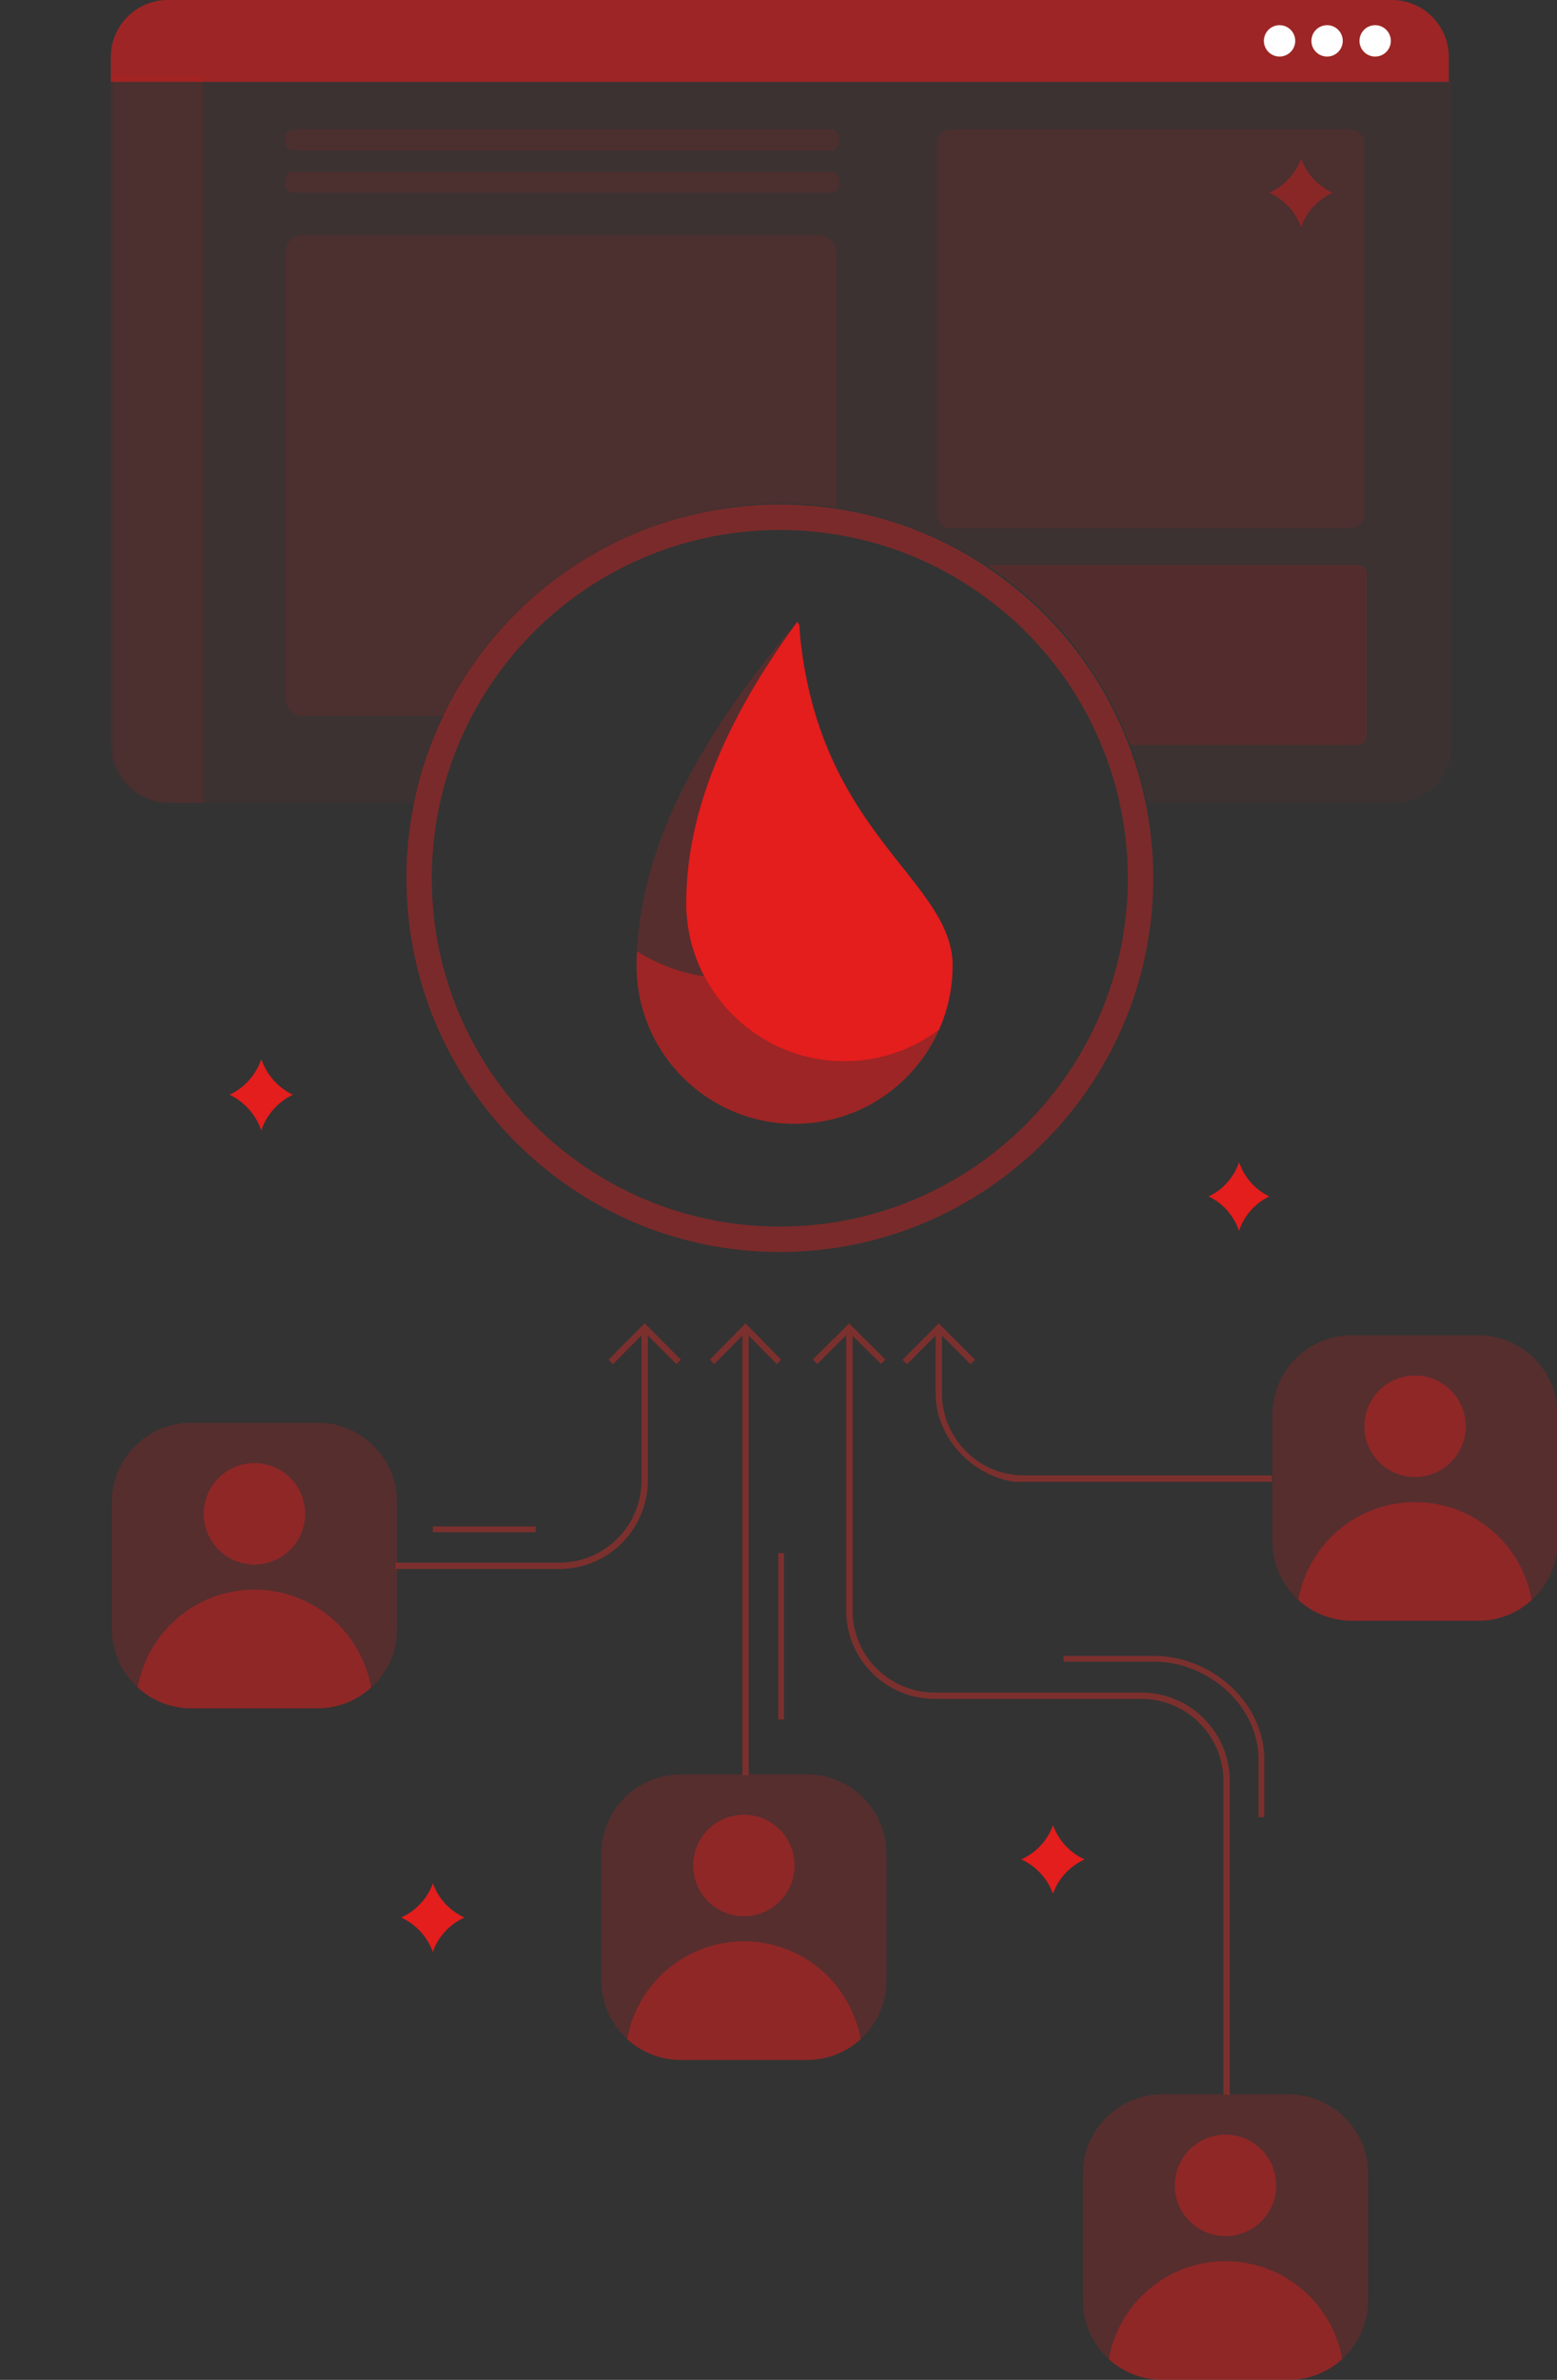<svg width="590" height="901" viewBox="0 0 590 901" fill="none" xmlns="http://www.w3.org/2000/svg">
<rect x="0" y="0" width="590" height="901" fill="#333333" stroke="none"/>
<g clip-path="url(#clip0_15868_244820)">
<path opacity="0.05" d="M43 31V282.495C43 294.362 52.657 303.988 64.562 303.988H157.46C157.52 303.688 157.568 303.389 157.64 303.089C159.961 291.977 163.665 281.152 168.632 270.879C168.728 270.687 168.812 270.495 168.908 270.292C180.369 246.88 198.082 227.089 220.149 213.052C232.271 205.344 245.427 199.602 259.16 195.898C270.621 192.578 282.959 190.803 296.115 190.803C303.355 190.803 310.402 191.343 317.232 192.386C325.71 193.668 333.876 195.718 341.644 198.475C353.032 202.323 363.88 207.622 374.077 214.347C374.089 214.359 374.101 214.359 374.113 214.371H514.717C516.641 214.371 518.204 215.929 518.204 217.859V278.407C518.204 280.325 516.641 281.895 514.717 281.895H428.349C430.982 288.8 433.099 295.921 434.59 303.101C434.65 303.401 434.71 303.7 434.771 304H528.438C540.343 304 550 294.374 550 282.507V31H43Z" fill="#E41D1D"/>
<path opacity="0.2" d="M305.829 779.879H257.952C241.324 779.879 227.846 766.401 227.846 749.772V701.884C227.846 685.255 241.324 671.777 257.952 671.777H305.829C322.457 671.777 335.935 685.255 335.935 701.884V749.76C335.935 766.401 322.457 779.879 305.829 779.879Z" fill="#E41D1D"/>
<path opacity="0.4" d="M281.891 725.469C292.502 725.469 301.104 716.867 301.104 706.256C301.104 695.645 292.502 687.043 281.891 687.043C271.28 687.043 262.678 695.645 262.678 706.256C262.678 716.867 271.28 725.469 281.891 725.469Z" fill="#E41D1D"/>
<path opacity="0.4" d="M281.89 734.961C259.767 734.961 241.383 750.964 237.668 772.029C243.018 776.91 250.136 779.892 257.951 779.892H305.828C313.643 779.892 320.761 776.91 326.111 772.029C322.384 750.964 304.012 734.961 281.89 734.961Z" fill="#E41D1D"/>
<path opacity="0.2" d="M120.356 646.746H72.479C55.851 646.746 42.373 633.267 42.373 616.639V568.763C42.373 552.134 55.851 538.656 72.479 538.656H120.356C136.984 538.656 150.462 552.134 150.462 568.763V616.639C150.474 633.267 136.984 646.746 120.356 646.746Z" fill="#E41D1D"/>
<path opacity="0.4" d="M96.418 592.34C107.029 592.34 115.631 583.738 115.631 573.127C115.631 562.516 107.029 553.914 96.418 553.914C85.807 553.914 77.205 562.516 77.205 573.127C77.205 583.738 85.807 592.34 96.418 592.34Z" fill="#E41D1D"/>
<path opacity="0.4" d="M96.417 601.828C74.294 601.828 55.91 617.831 52.195 638.896C57.546 643.777 64.663 646.759 72.479 646.759H120.355C128.17 646.759 135.288 643.777 140.639 638.896C136.923 617.831 118.552 601.828 96.417 601.828Z" fill="#E41D1D"/>
<path opacity="0.2" d="M488.327 900.988H440.45C423.822 900.988 410.344 887.51 410.344 870.882V823.005C410.344 806.377 423.822 792.898 440.45 792.898H488.327C504.955 792.898 518.433 806.377 518.433 823.005V870.882C518.433 887.51 504.955 900.988 488.327 900.988Z" fill="#E41D1D"/>
<path opacity="0.4" d="M464.389 846.583C475 846.583 483.602 837.981 483.602 827.37C483.602 816.758 475 808.156 464.389 808.156C453.778 808.156 445.176 816.758 445.176 827.37C445.176 837.981 453.778 846.583 464.389 846.583Z" fill="#E41D1D"/>
<path opacity="0.4" d="M464.388 856.07C442.265 856.07 423.881 872.073 420.166 893.138C425.516 898.02 432.634 901.001 440.449 901.001H488.326C496.141 901.001 503.259 898.02 508.609 893.138C504.882 872.073 486.51 856.07 464.388 856.07Z" fill="#E41D1D"/>
<path opacity="0.4" d="M429.24 628H403H437.286C458.38 628 478 645.098 478 666.181V665.009V688" stroke="#E62C27" stroke-width="2.188" stroke-miterlimit="10"/>
<path opacity="0.2" d="M560.147 613.605H512.27C495.642 613.605 482.164 600.127 482.164 583.499V535.622C482.164 518.994 495.642 505.516 512.27 505.516H560.147C576.775 505.516 590.253 518.994 590.253 535.622V583.499C590.265 600.127 576.775 613.605 560.147 613.605Z" fill="#E41D1D"/>
<path opacity="0.4" d="M536.209 559.2C546.82 559.2 555.423 550.598 555.423 539.987C555.423 529.375 546.82 520.773 536.209 520.773C525.598 520.773 516.996 529.375 516.996 539.987C516.996 550.598 525.598 559.2 536.209 559.2Z" fill="#E41D1D"/>
<path opacity="0.4" d="M536.208 568.688C514.085 568.688 495.702 584.691 491.986 605.755C497.337 610.637 504.455 613.619 512.27 613.619H560.146C567.961 613.619 575.079 610.637 580.43 605.755C576.714 584.691 558.343 568.688 536.208 568.688Z" fill="#E41D1D"/>
<path opacity="0.4" d="M296 588V651" stroke="#E62C27" stroke-width="2.188" stroke-miterlimit="10"/>
<path opacity="0.4" d="M164 579H203" stroke="#E62C27" stroke-width="2.188" stroke-miterlimit="10"/>
<path opacity="0.4" d="M258 514.766L244.288 501L230.576 514.766L232.273 516.47L243.084 505.617V560.438C243.084 577.612 229.167 591.583 212.06 591.583H150V594H212.06C230.491 594 245.492 578.941 245.492 560.438V505.617L256.303 516.47L258 514.766Z" fill="#E62C27"/>
<path opacity="0.4" d="M296 514.759L282.506 501L269 514.759L270.682 516.461L281.321 505.623V672H283.691V505.623L294.33 516.461L296 514.759Z" fill="#E62C27"/>
<path opacity="0.4" d="M465.988 673.242C465.456 655.257 450.62 640.778 432.462 640.778H354.199C337.007 640.778 323.065 626.878 323.065 609.737V505.698L333.818 516.419L335.521 514.72L321.761 501L308 514.72L309.703 516.419L320.637 505.517V609.737C320.637 628.203 335.654 643.187 354.187 643.187H432.45C449.642 643.187 463.584 657.088 463.584 674.229V793H466V673.242H465.988Z" fill="#E62C27"/>
<path opacity="0.4" d="M387.996 558.58C370.868 558.58 356.934 544.593 356.934 527.4V505.622L367.758 516.487L369.458 514.781L355.729 501L342 514.781L343.7 516.487L354.523 505.622V527.4C354.523 544.255 368.168 558.604 384.307 561H383.09H482V558.58H387.996Z" fill="#E62C27"/>
<path d="M99.036 401C97.888 404.322 96.039 407.31 93.634 409.74C91.737 411.711 89.489 413.285 87 414.463C92.583 417.103 96.958 421.975 99 428C101.03 421.963 105.405 417.091 111 414.463C105.429 411.835 101.079 407 99.036 401Z" fill="#E41D1D"/>
<path d="M469.535 440C468.435 443.199 466.663 446.076 464.358 448.416C462.54 450.314 460.386 451.83 458 452.964C463.35 455.507 467.543 460.198 469.5 466C471.446 460.186 475.638 455.495 481 452.964C475.673 450.433 471.504 445.778 469.535 440Z" fill="#E41D1D"/>
<path d="M399.036 691C397.888 694.199 396.039 697.076 393.634 699.416C391.737 701.314 389.489 702.83 387 703.964C392.583 706.507 396.958 711.198 399 717C401.03 711.186 405.405 706.495 411 703.964C405.441 701.433 401.079 696.766 399.036 691Z" fill="#E41D1D"/>
<path d="M164.036 713C162.888 716.199 161.039 719.076 158.634 721.416C156.737 723.314 154.489 724.83 152 725.964C157.583 728.507 161.958 733.198 164 739C166.03 733.186 170.405 728.495 176 725.964C170.441 723.421 166.079 718.766 164.036 713Z" fill="#E41D1D"/>
<path opacity="0.6" d="M278.994 385.606C274.113 381.025 270.001 375.639 266.863 369.651C257.593 368.268 248.96 364.95 241.361 360.141C241.277 361.98 241.205 363.796 241.205 365.563C241.205 398.651 268.029 425.475 301.117 425.475C325.548 425.475 346.541 410.831 355.859 389.85C345.856 397.377 333.424 401.861 319.934 401.861C304.087 401.861 289.707 395.669 278.994 385.606Z" fill="#E41D1D"/>
<path opacity="0.2" d="M260.033 341.957C260.033 313.919 269.868 279.292 302.127 235.407C302.127 235.395 302.115 235.395 302.115 235.383C262.233 281.913 246.423 318.933 242.383 349.099C241.878 352.886 241.553 356.566 241.373 360.148C248.972 364.958 257.604 368.264 266.874 369.659C262.51 361.375 260.033 351.961 260.033 341.957Z" fill="#E41D1D"/>
<path d="M360.983 365.559C360.983 359.151 358.975 353.331 355.741 347.536C351.773 340.442 345.942 333.373 339.557 325.293C324.925 306.765 307.443 282.875 303.199 240.938C303.103 239.964 302.982 237.884 302.934 236.693C302.658 236.261 302.393 235.816 302.129 235.383C269.882 279.268 260.035 313.895 260.035 341.933C260.035 351.937 262.512 361.351 266.864 369.635C270.002 375.61 274.114 381.009 278.996 385.59C289.709 395.641 304.088 401.845 319.935 401.845C333.425 401.845 345.857 397.36 355.861 389.834C355.945 389.642 356.041 389.461 356.125 389.269C356.113 389.281 356.101 389.281 356.089 389.293C359.227 382.019 360.983 373.999 360.983 365.559Z" fill="#E41D1D"/>
<path opacity="0.6" d="M527.438 0H63.562C51.657 0 42 9.667 42 21.586V31H549V21.586C549 9.667 539.343 0 527.438 0Z" fill="#E41D1D"/>
<path opacity="0.1" d="M314.782 57H111.206C109.434 57 108 55.568 108 53.8V52.2C108 50.432 109.434 49 111.206 49H314.794C316.566 49 318 50.432 318 52.2V53.8C318 55.556 316.554 57 314.782 57Z" fill="#E41D1D"/>
<path opacity="0.1" d="M314.782 73H111.206C109.434 73 108 71.568 108 69.8V68.2C108 66.432 109.434 65 111.206 65H314.794C316.566 65 318 66.432 318 68.2V69.8C318 71.556 316.554 73 314.782 73Z" fill="#E41D1D"/>
<path opacity="0.1" d="M42 282.47C42 294.358 51.858 304 64.012 304H77V29H42V282.47Z" fill="#E41D1D"/>
<path opacity="0.1" d="M511.792 200H360.196C357.328 200 355 197.662 355 194.781V54.219C355 51.338 357.328 49 360.196 49H511.804C514.672 49 517 51.338 517 54.219V194.781C517 197.662 514.672 200 511.792 200Z" fill="#E41D1D"/>
<path d="M484.865 21.414C488.146 21.414 490.805 18.755 490.805 15.475C490.805 12.194 488.146 9.535 484.865 9.535C481.585 9.535 478.926 12.194 478.926 15.475C478.926 18.755 481.585 21.414 484.865 21.414Z" fill="white"/>
<path d="M502.877 21.414C506.157 21.414 508.816 18.755 508.816 15.475C508.816 12.194 506.157 9.535 502.877 9.535C499.597 9.535 496.938 12.194 496.938 15.475C496.938 18.755 499.597 21.414 502.877 21.414Z" fill="white"/>
<path d="M521.094 21.414C524.374 21.414 527.033 18.755 527.033 15.475C527.033 12.194 524.374 9.535 521.094 9.535C517.814 9.535 515.154 12.194 515.154 15.475C515.154 18.755 517.814 21.414 521.094 21.414Z" fill="white"/>
<path opacity="0.1" d="M219.892 212.957C232.017 205.219 245.176 199.454 258.913 195.735C270.376 192.402 282.718 190.621 295.877 190.621C303.119 190.621 310.168 191.162 317 192.209V95.667C317 91.985 314.017 89 310.336 89H114.664C110.983 89 108 91.985 108 95.667V264.333C108 268.015 110.983 271 114.664 271H168.36C168.457 270.807 168.541 270.615 168.637 270.41C180.088 246.919 197.807 227.049 219.892 212.957Z" fill="#E41D1D"/>
<path opacity="0.1" d="M518 278.499V217.513C518 215.582 516.438 214 514.515 214H374C398.659 230.408 417.309 253.675 427.944 281.312C428.029 281.541 428.113 281.771 428.197 282H514.503C516.438 282.012 518 280.442 518 278.499Z" fill="#E41D1D"/>
<path opacity="0.1" d="M518 278.499V217.513C518 215.582 516.438 214 514.515 214H374C398.659 230.408 417.309 253.675 427.944 281.312C428.029 281.541 428.113 281.771 428.197 282H514.503C516.438 282.012 518 280.442 518 278.499Z" fill="#E41D1D"/>
<path opacity="0.4" d="M434.185 304.361C434.125 304.06 434.077 303.76 434.005 303.459C432.501 296.267 430.397 289.11 427.762 282.182C427.678 281.954 427.594 281.725 427.51 281.496C416.865 253.965 398.197 230.788 373.515 214.442C373.503 214.43 373.491 214.43 373.479 214.418C363.279 207.67 352.43 202.354 341.039 198.493C333.148 195.811 324.993 193.839 316.622 192.576C316.549 192.564 316.477 192.552 316.405 192.54C309.501 191.517 302.464 191 295.5 191C282.918 191 270.505 192.684 258.537 195.907C244.789 199.612 231.642 205.385 219.518 213.119C197.446 227.203 179.716 247.061 168.265 270.551C168.169 270.744 168.085 270.936 167.989 271.141C163.021 281.436 159.316 292.309 156.995 303.459C156.935 303.76 156.875 304.06 156.815 304.361C154.95 313.586 154 323.052 154 332.506C154 410.53 217.473 474 295.5 474C373.527 474 437 410.53 437 332.506C437 323.052 436.05 313.586 434.185 304.361ZM295.5 464.378C222.777 464.378 163.623 405.226 163.623 332.506C163.623 323.401 164.561 314.284 166.413 305.432C168.626 294.847 172.151 284.54 176.914 274.785C177.515 273.558 178.129 272.355 178.766 271.153C183.902 261.386 190.229 252.353 197.566 244.211C205.493 235.418 214.598 227.685 224.69 221.25C245.823 207.767 270.313 200.646 295.5 200.646C301.995 200.646 308.563 201.127 314.998 202.09C334.135 204.928 352.021 211.784 368.162 222.464C391.184 237.704 408.601 259.317 418.525 284.985C421.099 291.636 423.131 298.516 424.575 305.444C426.427 314.308 427.365 323.413 427.365 332.518C427.377 405.226 368.211 464.378 295.5 464.378Z" fill="#E41D1D"/>
<path opacity="0.4" d="M493.036 60C491.888 63.199 490.039 66.076 487.634 68.416C485.737 70.314 483.489 71.83 481 72.964C486.583 75.507 490.958 80.198 493 86C495.03 80.186 499.405 75.495 505 72.964C499.429 70.433 495.079 65.766 493.036 60Z" fill="#E41D1D"/>
</g>
<defs>
<clipPath id="clip0_15868_244820">
<rect width="590" height="901" fill="white"/>
</clipPath>
</defs>
</svg>
